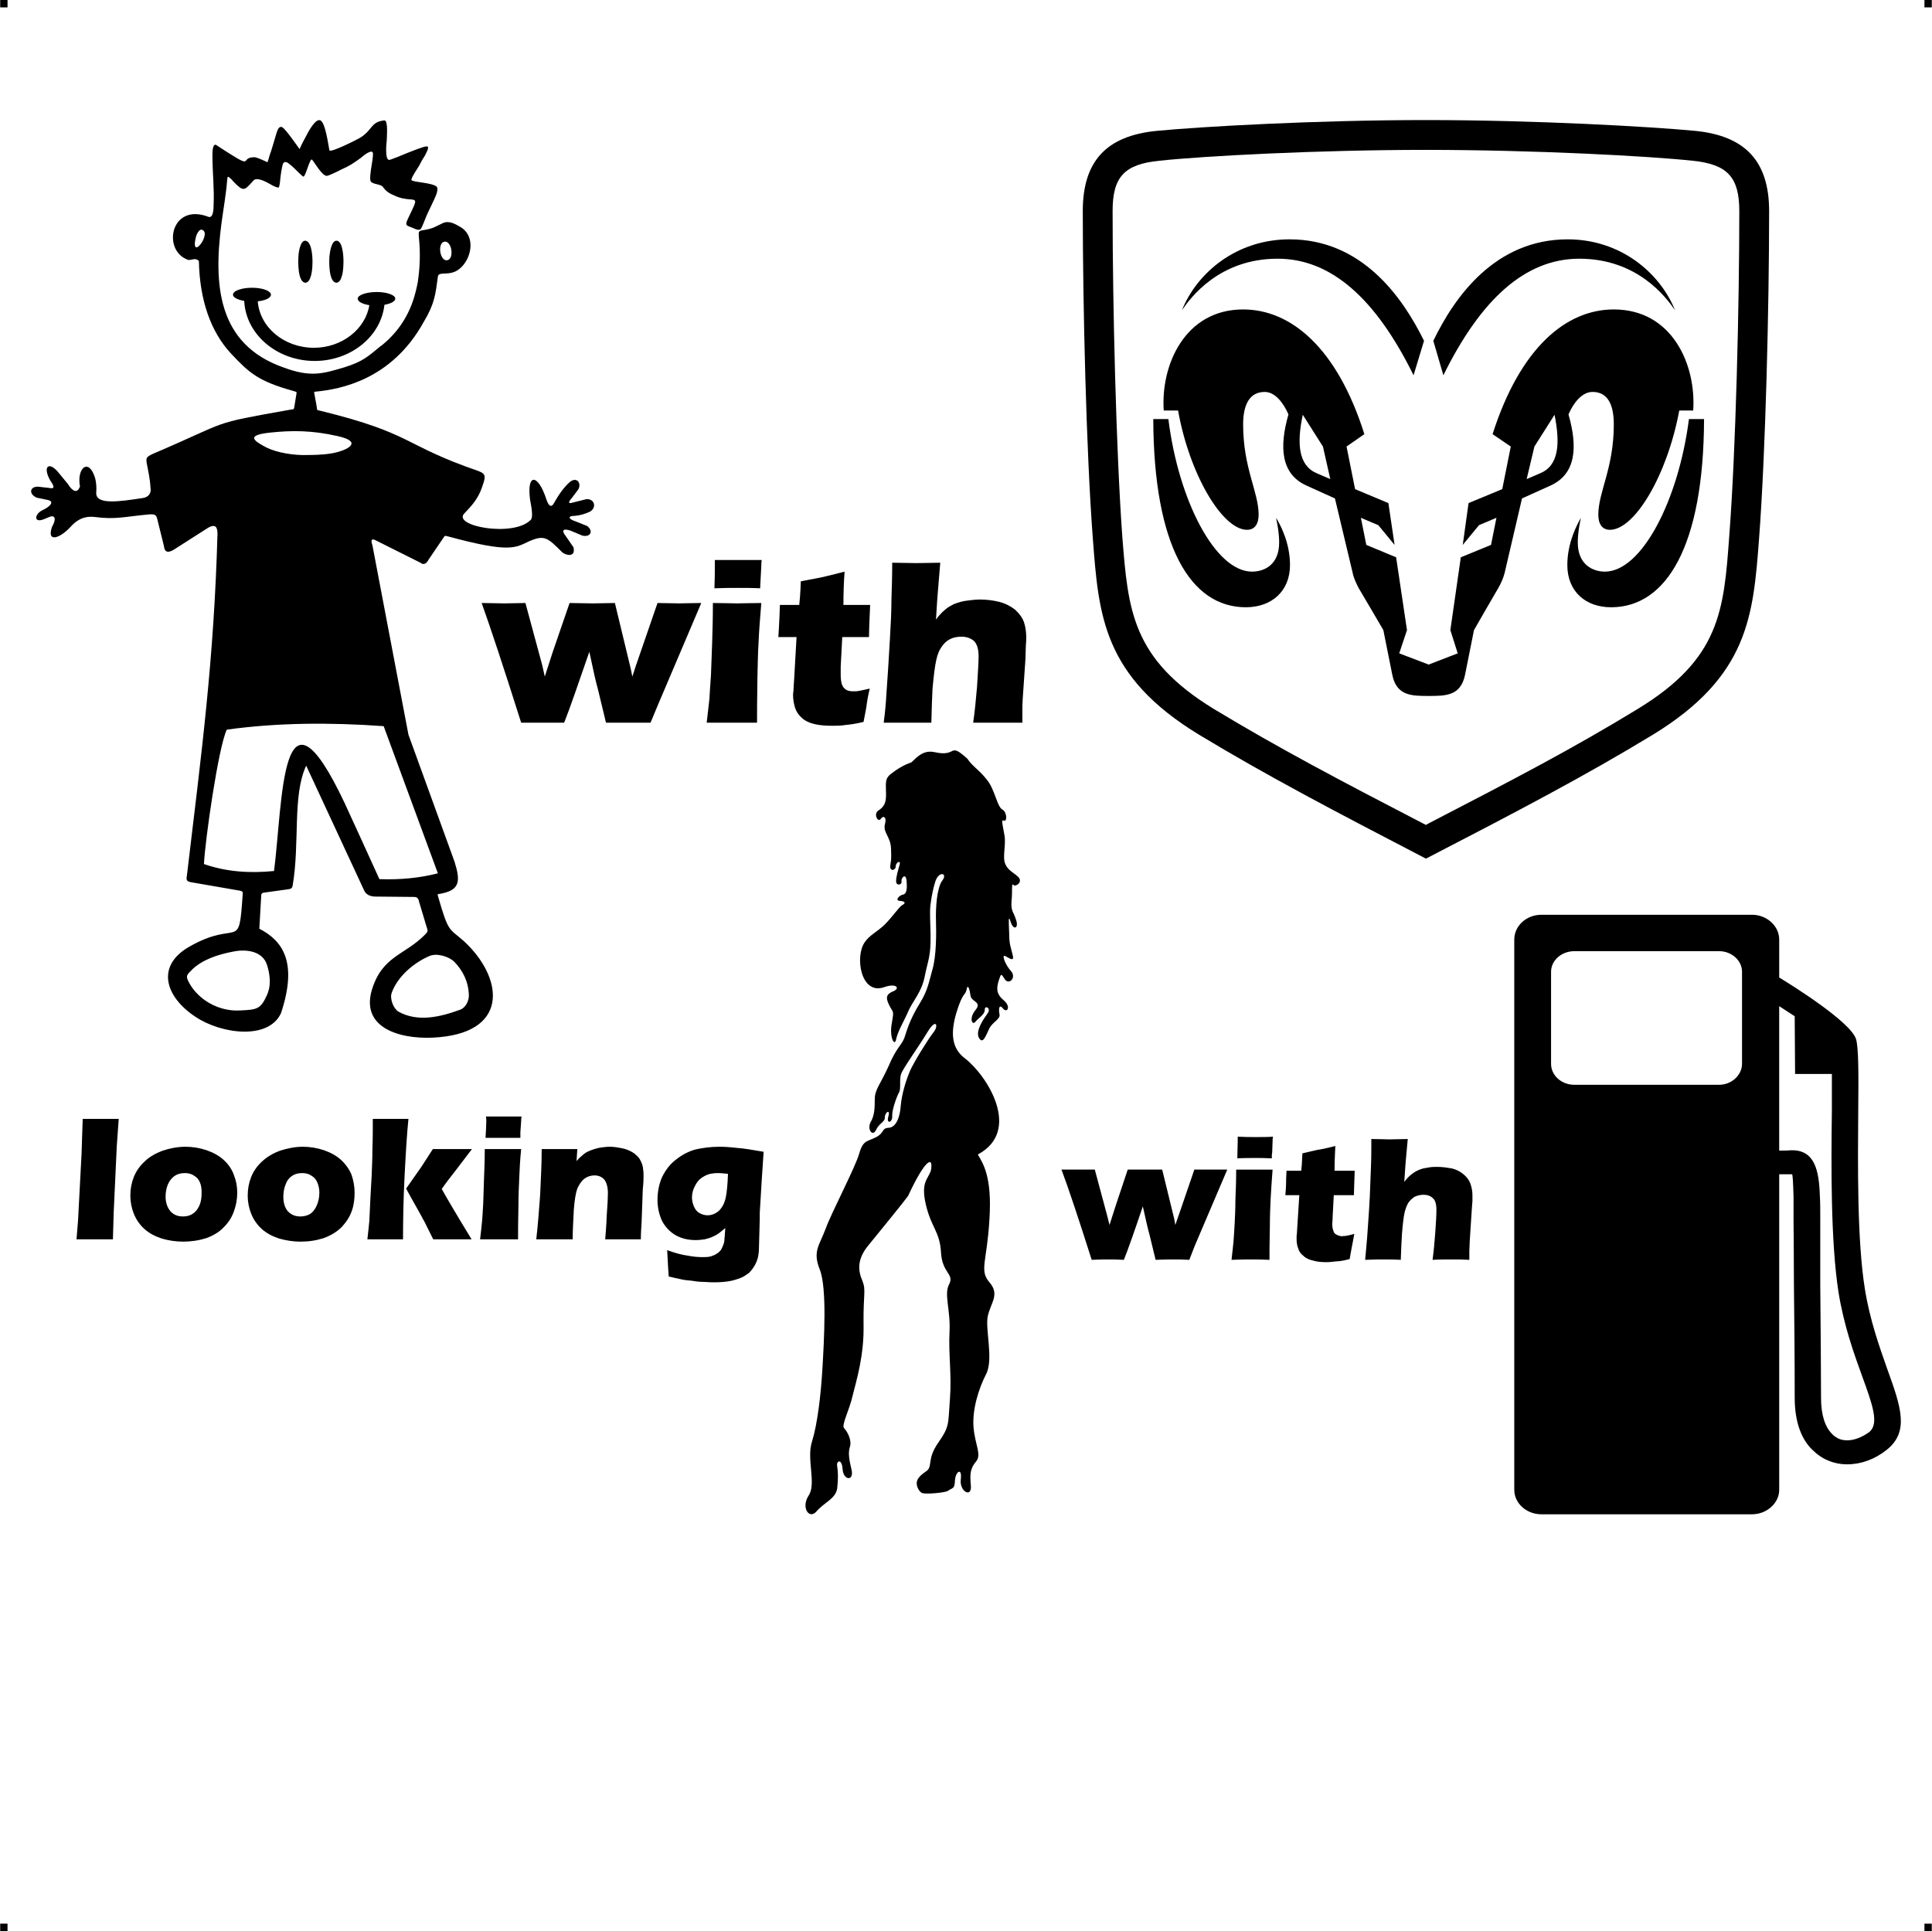 <?xml version="1.0" encoding="UTF-8"?> <!-- Creator: CorelDRAW X7 --> <?xml-stylesheet href="baiat-masina-caut-fata-benzina-dodge.css" type="text/css"?> <svg xmlns="http://www.w3.org/2000/svg" xmlns:xlink="http://www.w3.org/1999/xlink" xml:space="preserve" width="4.994in" height="4.993in" version="1.1" style="shape-rendering:geometricPrecision; text-rendering:geometricPrecision; image-rendering:optimizeQuality; fill-rule:evenodd; clip-rule:evenodd" viewBox="0 0 4987 4987"> <g id="Layer_x0020_1">  <g id="_816867728"> <rect class="fil0" width="18.947" height="19.054"></rect> <rect class="fil0" x="4968" width="18.947" height="19.054"></rect> <rect class="fil0" y="4967" width="18.947" height="19.054"></rect> <rect class="fil0" x="4968" y="4967" width="18.947" height="19.054"></rect> </g> <g id="_816864368"> <path class="fil1" d="M4464 1385c-14,191 -23,316 -237,446 -167,102 -315,179 -539,295l-7 4 -8 -4c-216,-112 -370,-193 -539,-295 -213,-130 -222,-256 -237,-446 -16,-221 -25,-598 -25,-840 0,-88 30,-121 121,-130 112,-12 408,-28 688,-28 279,0 576,16 688,28 90,9 121,42 121,130 0,242 -9,619 -26,840l0 0zm-788 -505l-27 89c-97,-197 -212,-301 -351,-301 -151,0 -225,101 -247,133 39,-97 141,-183 278,-183 186,0 291,148 347,262l0 0zm-699 202c1,328 96,486 239,486 66,0 114,-41 114,-109 0,-58 -25,-104 -36,-122 4,19 8,40 8,64 0,57 -38,75 -70,75 -95,0 -190,-184 -216,-394 -12,0 -40,0 -39,0l0 0zm1070 -464c136,0 238,86 277,183 -22,-32 -96,-133 -247,-133 -139,0 -254,104 -351,301l-26 -89c55,-114 160,-262 347,-262l0 0zm313 464c-27,210 -122,394 -217,394 -31,0 -70,-18 -70,-75 0,-24 4,-45 8,-64 -10,18 -35,64 -35,122 0,68 47,109 113,109 143,0 239,-158 240,-486 0,0 -27,0 -39,0l0 0zm-384 140c-16,7 -35,15 -35,15l20 -84 52 -82c15,75 11,131 -37,151l0 0zm-577 0c-47,-20 -52,-76 -36,-151l52 82 19 84c0,0 -19,-8 -35,-15l0 0zm767 -423c-122,0 -241,97 -313,322l47 32 -22 110 -87 36 -15 108 42 -51 45 -19 -14 70 -78 32 -27 188 19 60 -75 29 -76 -29 20 -60 -28 -188 -77 -32 -14 -70 45 19 42 51 -16 -108 -86 -36 -22 -110 46 -32c-71,-225 -191,-322 -313,-322 -150,0 -213,143 -205,261l37 0c30,167 115,308 178,308 20,0 30,-15 30,-39 0,-59 -40,-120 -40,-233 0,-52 17,-84 56,-84 26,0 48,28 61,58 -24,84 -20,154 47,184 33,15 73,33 73,33 0,0 43,180 46,193 2,12 10,28 15,38 8,13 64,109 64,109 0,0 19,95 23,115 11,55 50,55 94,55 44,0 83,0 94,-55 4,-20 23,-115 23,-115 0,0 55,-96 63,-109 6,-10 13,-26 16,-38 3,-13 45,-193 45,-193 0,0 40,-18 73,-33 67,-30 71,-100 47,-184 13,-30 35,-58 62,-58 39,0 55,32 55,84 0,113 -40,174 -40,233 0,24 10,39 30,39 64,0 148,-141 179,-308l36 0c8,-118 -54,-261 -205,-261l0 0zm211 -461c-114,-11 -414,-28 -696,-28 -283,0 -583,17 -696,28 -130,13 -190,79 -190,207 0,244 9,623 26,846 15,198 26,355 274,506 177,107 353,199 582,318l4 2 4 -2c230,-119 406,-211 582,-318 247,-151 259,-307 274,-506 17,-224 26,-603 26,-846 0,-128 -61,-194 -190,-207l0 0z"></path> <path class="fil1" d="M983 893c-34,28 -46,40 -93,55 -57,17 -88,27 -158,1 -172,-60 -181,-215 -161,-370 5,-38 12,-76 15,-114 1,-12 2,-10 11,-2 6,7 19,21 27,24 8,3 14,-4 19,-9 4,-4 8,-9 12,-13 10,-8 34,6 43,11 3,2 18,10 21,8 2,-1 4,-17 4,-21 1,-9 4,-34 8,-42 5,-5 10,-2 15,2 8,6 18,16 25,23 1,1 10,10 12,10 6,-1 16,-47 22,-44l0 0c7,8 27,44 39,42 6,-1 29,-12 36,-16 21,-9 33,-17 52,-31 3,-3 26,-22 30,-13 2,6 -3,32 -4,39 -1,7 -5,31 -1,36 7,8 28,6 32,15 8,11 17,16 29,21 15,7 27,9 43,10 12,1 12,4 8,15 -6,14 -13,27 -19,41 -5,13 3,12 14,17 5,2 17,9 22,3 4,-5 13,-31 17,-39 6,-12 11,-24 17,-36 3,-7 13,-26 7,-34 -13,-11 -61,-11 -65,-17 -3,-3 16,-31 19,-36 5,-10 10,-19 16,-28 1,-3 13,-22 5,-23 -7,-1 -43,14 -51,17 -7,3 -43,18 -47,18 -11,-1 -7,-43 -6,-50 0,-8 4,-49 -5,-52l-2 0c-34,4 -29,23 -59,43 -9,6 -81,42 -82,34 -3,-14 -10,-70 -23,-77 -13,-7 -33,32 -37,40 -6,11 -12,22 -17,34 -8,-11 -35,-50 -44,-56 -10,-6 -14,10 -16,16 -6,19 -11,39 -18,58 -1,5 -3,11 -5,16 -8,-4 -26,-12 -32,-13 -46,-1 9,40 -101,-32 -10,-3 -9,25 -9,29 0,42 5,84 3,126 0,7 0,35 -13,31 -98,-38 -121,87 -53,111 8,2 19,-7 28,3 2,100 30,182 83,239 47,50 70,71 159,96 12,4 11,1 9,13l-4 25c-2,12 -1,9 -12,11 -213,38 -148,26 -354,114 -18,8 -17,12 -16,22 4,21 9,43 10,65 3,14 -5,25 -20,27 -60,9 -123,19 -120,-15 1,-13 0,-25 -3,-37 -17,-54 -48,-24 -39,22 -7,20 -20,12 -31,-6l-23 -28c-26,-33 -44,-18 -22,20 11,15 10,21 -3,18l-26 -3c-23,-3 -30,17 -7,28l29 6c18,4 6,17 -13,26 -22,10 -24,34 2,24l17 -7c13,-4 16,7 5,26 -15,42 20,31 49,-1 23,-25 45,-26 62,-24 54,7 75,-1 142,-7 12,0 15,1 18,10l18 73c2,19 15,16 32,4l83 -53c17,-9 23,-2 23,16 -9,326 -41,564 -79,883 -2,11 -1,15 11,17l127 22c6,2 7,3 6,10 -10,151 -10,62 -137,134 -90,51 -61,132 16,182 66,44 188,60 220,-10 43,-130 6,-186 -56,-218l5 -87c0,-3 2,-5 6,-6l65 -9c6,-1 9,-3 10,-9 19,-111 -1,-233 35,-310l150 323c5,10 14,14 26,15l103 1c7,0 11,4 12,11l18 60c5,18 8,16 -4,28 -52,52 -110,54 -136,143 -29,103 87,129 176,120 181,-17 162,-156 62,-248 -38,-34 -39,-19 -67,-117 -1,-5 -1,-4 5,-5 52,-9 54,-32 38,-83l-119 -328 -93 -489c-5,-14 -2,-19 10,-12l114 57c7,6 15,4 21,-8l36 -53c6,-8 4,-10 14,-7 162,44 174,29 211,12 38,-16 46,-9 83,28 7,8 37,17 30,-12l-20 -29c-12,-15 -6,-20 12,-14l31 13c22,5 29,-13 12,-25 -11,-4 -24,-10 -30,-12 -19,-6 -20,-14 -2,-14 14,-1 27,-5 40,-11 18,-11 11,-34 -10,-32l-36 9c-10,3 -11,-1 -2,-11l18 -24c8,-16 -5,-34 -24,-17 -17,16 -28,33 -41,56 -6,8 -12,5 -18,-13 -22,-67 -51,-67 -42,1 5,26 8,48 1,53 -45,45 -205,15 -170,-18 18,-19 35,-37 45,-67 9,-26 12,-34 -10,-42 -195,-67 -166,-96 -406,-155 -12,-3 -9,0 -11,-12l-6 -33c-1,-5 -1,-4 6,-5 59,-6 193,-29 276,-179 29,-48 31,-73 37,-118 2,-15 31,1 56,-20 31,-25 43,-84 2,-108 -14,-8 -29,-17 -45,-10 -21,10 -25,14 -49,18 -15,2 -14,4 -13,19 4,40 3,76 -3,116 -3,16 -7,32 -12,47 -16,47 -43,85 -81,116l-2 1zm739 2335c19,7 37,12 52,14 15,3 28,4 39,4 8,0 15,0 22,-2 6,-2 11,-4 15,-7 4,-2 8,-6 11,-10 2,-3 4,-8 6,-13 2,-5 3,-10 3,-17 1,-6 1,-15 2,-26 -6,5 -11,9 -16,13 -4,3 -9,6 -16,9 -6,3 -13,5 -21,7 -7,1 -15,2 -24,2 -19,0 -36,-4 -52,-13 -15,-9 -27,-22 -35,-38 -7,-16 -11,-34 -11,-52 0,-22 4,-42 12,-60 9,-18 20,-33 36,-45 15,-12 32,-21 50,-26 18,-4 39,-7 62,-7 13,0 28,1 45,3 17,1 40,5 69,10l-5 75 -5 83c0,6 0,11 0,15l-2 74c0,9 -1,18 -3,27 -2,7 -5,15 -9,21 -4,7 -9,13 -14,18 -7,5 -14,10 -22,13 -8,3 -17,6 -28,8 -12,2 -25,3 -38,3 -7,0 -16,0 -27,-1 -10,0 -21,-1 -32,-3 -12,-1 -21,-2 -29,-4 -9,-2 -19,-4 -31,-7l-2 -30c0,-6 -1,-18 -2,-38zm157 -197c-10,-1 -18,-2 -26,-2 -13,0 -25,2 -35,8 -10,5 -18,13 -23,23 -6,10 -9,21 -9,32 0,8 2,16 5,23 3,7 7,13 14,17 7,4 14,6 21,6 11,0 21,-4 30,-12 8,-8 14,-19 17,-33 3,-13 5,-34 6,-62zm-495 169c4,-34 7,-73 10,-114 2,-42 4,-82 4,-119 18,0 34,0 47,0 16,0 31,0 45,0l-2 31c5,-6 9,-10 13,-13 3,-3 8,-7 13,-10 6,-3 11,-5 17,-7 6,-2 13,-4 20,-5 8,-1 15,-2 23,-2 11,0 22,2 32,4 10,2 19,6 26,10 7,4 13,10 18,16 4,7 7,13 9,21 1,7 2,15 2,23 0,6 0,18 -2,37l-3 83c-1,16 -2,31 -2,45 -15,0 -29,0 -43,0 -18,0 -34,0 -49,0 1,-14 3,-34 4,-62 2,-27 3,-46 3,-57 0,-17 -4,-29 -10,-36 -7,-7 -15,-10 -25,-10 -9,0 -18,3 -25,8 -8,6 -14,15 -19,26 -4,11 -7,29 -9,54 -1,25 -3,51 -3,77 -15,0 -30,0 -45,0 -15,0 -31,0 -49,0zm-131 -262c1,-18 2,-32 2,-43 0,-3 0,-7 -1,-12 19,0 34,0 47,0 17,0 32,0 45,0 -1,5 -1,9 -1,12l-2 28c0,4 0,9 0,15 -15,0 -29,0 -43,0 -15,0 -30,0 -47,0zm-14 262c2,-18 4,-34 5,-46 1,-12 2,-27 3,-46 1,-19 1,-39 2,-62 1,-23 2,-49 2,-79 20,0 36,0 47,0 11,0 27,0 47,0 -3,29 -4,54 -5,76 -1,22 -2,45 -2,69 -1,43 -1,73 -1,88 -18,0 -34,0 -47,0 -13,0 -30,0 -51,0zm-291 0c2,-19 4,-35 5,-47 1,-17 2,-38 3,-63l3 -54c1,-24 2,-48 2,-70 1,-27 1,-53 1,-77 21,0 37,0 48,0 12,0 27,0 44,0 -4,39 -7,89 -10,148 -3,59 -4,114 -4,163 -18,0 -33,0 -45,0 -14,0 -30,0 -47,0zm100 -131l40 -57 29 -45c21,0 37,0 48,0 15,0 33,0 53,0l-45 59c-11,14 -22,28 -33,44 11,20 36,63 77,130 -18,0 -34,0 -48,0 -15,0 -32,0 -51,0l-14 -28c-5,-10 -9,-19 -13,-25 -1,-3 -12,-22 -31,-56l-12 -22zm-267 -108c19,0 37,3 55,9 17,6 32,14 44,25 12,11 21,24 27,38 5,15 8,30 8,47 0,16 -2,32 -7,46 -5,15 -14,29 -26,42 -13,13 -28,22 -47,29 -19,6 -38,9 -60,9 -19,0 -37,-3 -55,-8 -18,-6 -33,-14 -45,-25 -12,-11 -21,-24 -27,-39 -6,-15 -9,-31 -9,-47 0,-17 3,-33 9,-48 6,-15 15,-28 28,-40 13,-12 28,-21 47,-28 19,-6 38,-10 58,-10zm-1 68c-10,0 -19,2 -26,7 -8,5 -14,13 -17,22 -4,10 -6,20 -6,32 0,16 4,29 12,38 9,9 19,13 32,13 9,0 18,-2 26,-7 7,-5 13,-13 17,-23 4,-10 6,-20 6,-32 0,-9 -2,-18 -5,-25 -3,-8 -8,-14 -15,-18 -7,-5 -15,-7 -24,-7zm-302 -68c19,0 37,3 55,9 17,6 32,14 44,25 12,11 21,24 26,38 6,15 9,30 9,47 0,16 -3,32 -8,46 -5,15 -13,29 -26,42 -12,13 -27,22 -46,29 -19,6 -39,9 -60,9 -19,0 -38,-3 -55,-8 -18,-6 -33,-14 -45,-25 -12,-11 -21,-24 -27,-39 -6,-15 -9,-31 -9,-47 0,-17 3,-33 9,-48 6,-15 15,-28 28,-40 12,-12 28,-21 47,-28 18,-6 38,-10 58,-10zm-1 68c-10,0 -19,2 -26,7 -8,5 -14,13 -18,22 -4,10 -6,20 -6,32 0,16 5,29 13,38 8,9 19,13 32,13 9,0 18,-2 25,-7 8,-5 14,-13 18,-23 4,-10 5,-20 5,-32 0,-9 -1,-18 -4,-25 -3,-8 -8,-14 -15,-18 -7,-5 -15,-7 -24,-7zm-280 171l4 -49 9 -171 3 -91c21,0 37,0 47,0 14,0 29,0 46,0l-5 70 -8 172 -2 69c-16,0 -31,0 -44,0l-50 0zm3327 53c2,-23 4,-42 5,-56 2,-31 5,-66 7,-107 1,-27 2,-52 3,-77 1,-25 1,-49 1,-72 19,0 35,1 47,1 17,0 32,-1 47,-1l-5 55c-1,9 -2,28 -4,56 5,-7 9,-11 12,-14 4,-4 7,-6 11,-9 4,-3 8,-5 12,-7 4,-2 8,-3 14,-5 5,-1 11,-2 17,-3 6,-1 13,-1 20,-1 13,0 25,2 37,4 12,3 22,8 31,16 8,7 14,15 17,24 3,9 5,18 5,29 0,4 0,10 0,16 -1,7 -1,16 -2,26l-5 77c0,10 -1,18 -1,24 0,6 0,14 0,24 -16,-1 -31,-1 -45,-1 -17,0 -33,0 -50,1 3,-21 5,-44 7,-70 2,-27 3,-46 3,-59 0,-15 -3,-25 -9,-30 -6,-6 -14,-9 -24,-9 -9,0 -16,2 -23,5 -6,4 -12,9 -16,15 -4,6 -7,14 -10,25 -3,13 -5,32 -7,57 -1,14 -2,36 -3,66 -15,-1 -30,-1 -43,-1 -14,0 -30,0 -49,1zm-28 -67c-2,13 -5,25 -7,37l-5 28c-15,4 -27,6 -35,6 -9,1 -17,2 -25,2 -13,0 -24,-1 -34,-4 -10,-2 -19,-6 -25,-12 -7,-5 -12,-12 -14,-20 -3,-7 -4,-16 -4,-24 0,-2 0,-4 0,-8 1,-4 1,-13 2,-26l5 -79 -36 0c1,-11 2,-24 2,-42l1 -21 38 0c1,-7 2,-22 3,-45l39 -9c8,-1 23,-4 46,-10 -1,20 -2,41 -2,64l52 0c-1,32 -2,53 -2,63l-52 0 -3 57c0,9 -1,14 -1,17 0,7 1,13 3,18 1,5 4,8 8,10 4,2 9,4 14,4 3,0 7,-1 11,-1 4,-1 11,-2 21,-5zm-302 -195c0,-18 1,-33 1,-43 0,-3 0,-7 0,-13 18,1 33,1 46,1 17,0 32,0 45,-1 -1,5 -1,9 -1,12l-1 29c-1,4 -1,9 -1,15 -15,-1 -29,-1 -43,-1 -14,0 -30,0 -46,1zm-15 262c2,-19 4,-34 5,-46 1,-12 2,-28 3,-46 1,-19 2,-40 2,-62 1,-23 2,-49 2,-79 20,0 36,0 48,0 10,0 26,0 46,0 -2,28 -4,54 -5,75 -1,22 -2,45 -2,70 -1,43 -1,72 -1,88 -18,-1 -34,-1 -47,-1 -13,0 -30,0 -51,1zm-361 0c-34,-107 -60,-185 -78,-233 15,0 30,0 45,0 14,0 28,0 41,0l32 119 6 24 15 -47 32 -96c15,0 30,0 46,0 16,0 30,0 43,0l31 127 3 16 4 -12c1,-3 3,-9 7,-20l38 -111c15,0 29,0 42,0 11,0 25,0 43,0l-84 197 -14 36c-16,-1 -30,-1 -40,-1 -13,0 -28,0 -47,1l-16 -66c-4,-13 -9,-37 -17,-72 -22,65 -38,111 -49,138 -16,-1 -29,-1 -39,-1 -11,0 -26,0 -44,1zm-537 -1387c4,-30 6,-55 7,-74 3,-41 6,-88 9,-141 2,-36 4,-70 4,-103 1,-32 2,-64 2,-95 25,0 46,1 62,1 22,0 43,-1 62,-1l-6 73c-1,12 -3,37 -5,74 6,-9 12,-15 16,-19 4,-4 9,-8 14,-12 5,-3 10,-6 16,-9 5,-2 11,-4 18,-6 7,-2 15,-3 23,-4 9,-1 17,-2 26,-2 17,0 34,2 50,6 16,4 29,11 41,20 11,10 19,21 23,32 4,12 6,25 6,39 0,6 0,13 -1,22 0,9 -1,20 -1,34l-7 102c-1,13 -1,23 -1,32 0,8 0,18 0,31 -21,0 -42,0 -61,0 -21,0 -43,0 -66,0 4,-27 7,-58 10,-93 2,-35 4,-61 4,-78 0,-19 -4,-32 -12,-40 -8,-7 -19,-11 -32,-11 -12,0 -22,2 -31,7 -8,4 -15,11 -21,20 -5,7 -10,18 -13,32 -4,17 -7,43 -10,76 -1,19 -2,48 -3,87 -21,0 -40,0 -58,0 -18,0 -39,0 -65,0zm-36 -88c-4,16 -7,33 -9,49l-7 37c-20,5 -36,7 -47,8 -11,2 -22,2 -33,2 -17,0 -32,-1 -45,-4 -14,-3 -25,-8 -34,-16 -9,-8 -15,-17 -18,-27 -3,-10 -5,-21 -5,-32 0,-2 0,-6 1,-11 0,-5 1,-16 2,-34l6 -105 -47 0c1,-14 2,-32 3,-55l1 -28 50 0c1,-9 3,-30 4,-61l52 -10c10,-2 30,-7 61,-15 -2,27 -3,55 -3,86l69 0c-2,42 -3,69 -3,83l-69 0 -4 76c0,11 0,18 0,22 0,9 1,17 3,24 2,6 6,11 11,14 5,3 11,4 18,4 5,0 10,0 15,-1 5,-1 15,-3 28,-6zm-401 -259c1,-24 1,-43 1,-57 0,-4 0,-10 0,-16 24,0 45,0 61,0 23,0 43,0 60,0 -1,6 -1,11 -1,15l-2 38c0,5 -1,12 -1,20 -19,-1 -39,-1 -57,-1 -19,0 -39,0 -61,1zm-20 347c3,-25 5,-45 7,-61 1,-16 2,-36 4,-61 1,-25 2,-52 3,-82 1,-30 2,-65 2,-105 27,0 48,1 63,1 15,0 35,-1 62,-1 -3,38 -6,72 -7,101 -2,28 -2,59 -3,91 -1,58 -1,97 -1,117 -24,0 -45,0 -62,0 -17,0 -40,0 -68,0zm-479 0c-45,-142 -79,-245 -102,-309 20,0 39,1 59,1 19,0 37,-1 54,-1l43 159 7 31 20 -62 44 -128c19,0 39,1 60,1 21,0 40,-1 57,-1l41 170 4 20 5 -15c1,-4 4,-13 9,-27l51 -148c20,0 38,1 55,1 15,0 34,-1 58,-1l-111 261 -20 48c-21,0 -38,0 -53,0 -16,0 -37,0 -62,0l-21 -87c-5,-17 -12,-49 -22,-96 -30,87 -51,148 -65,183 -21,0 -38,0 -51,0 -16,0 -35,0 -60,0zm2634 496l544 0c38,0 70,29 70,64l0 98c33,20 182,113 198,158 7,20 7,92 6,187 -1,140 -3,333 17,458 13,82 38,151 58,208 35,97 58,162 -2,209 -30,24 -66,37 -101,37 -17,0 -34,-3 -50,-10 -15,-6 -29,-16 -42,-29 -27,-27 -44,-71 -44,-133 0,-103 -1,-205 -2,-292 0,-81 -1,-152 -1,-167l0 0 0 -7c0,-19 0,-36 0,-53 -1,-34 -2,-58 -4,-58 -11,0 -22,0 -33,0l0 815c0,34 -32,63 -70,63l-544 0c-39,0 -70,-29 -70,-63l0 -1421c0,-35 31,-64 70,-64zm654 262l1 149 95 0c0,27 0,59 0,95 -2,143 -3,339 17,468 14,87 40,159 61,217 27,74 45,124 18,145 -18,13 -38,21 -56,21 -8,0 -15,-1 -22,-4 -6,-3 -13,-7 -18,-13 -17,-17 -28,-47 -28,-93 0,-65 -1,-188 -2,-292 0,-61 0,-114 0,-167l0 0 0 -7c0,-19 0,-38 -1,-54 -2,-71 -15,-120 -74,-119 -10,1 -21,1 -31,1l0 -373c12,8 26,17 40,26zm-569 -168l374 0c32,0 59,24 59,53l0 238c0,29 -27,54 -59,54l-374 0c-33,0 -60,-24 -60,-54l0 -238c0,-29 27,-53 60,-53zm-1618 1394c14,-10 18,-4 19,-28 2,-24 19,-33 15,-2 -4,31 29,49 26,16 -3,-32 -1,-45 14,-63 14,-17 -3,-42 -7,-87 -4,-45 13,-101 33,-139 19,-39 -4,-117 4,-150 8,-34 31,-55 4,-86 -27,-31 -6,-54 0,-163 7,-109 -16,-143 -30,-167 114,-61 25,-203 -33,-248 -35,-26 -38,-66 -22,-119 16,-53 23,-43 26,-59 3,-16 8,-1 10,15 1,17 31,16 13,38 -18,22 -8,41 0,30 9,-11 24,-18 24,-31 -1,-12 18,-5 7,10 -10,14 -32,45 -22,63 10,17 17,-4 26,-23 8,-18 30,-25 27,-38 -3,-13 -1,-28 9,-15 10,13 22,-4 2,-21 -20,-17 -19,-31 -13,-51 6,-19 6,-19 16,-3 11,15 30,-5 16,-21 -15,-17 -24,-41 -17,-40 6,1 27,20 21,-2 -5,-22 -9,-27 -9,-55 -1,-29 -3,-53 4,-30 7,22 21,16 14,-5 -6,-21 -14,-22 -12,-49 3,-27 -1,-49 5,-42 5,6 25,-7 13,-20 -12,-12 -27,-17 -34,-34 -8,-17 2,-49 -2,-73 -4,-25 -10,-44 -2,-39 9,4 9,-22 -4,-29 -13,-7 -19,-51 -39,-76 -20,-26 -38,-35 -51,-55 -50,-45 -24,-3 -85,-17 -29,-6 -45,13 -59,26 -2,2 -21,5 -53,30 -17,13 -13,25 -13,50 1,26 -6,36 -20,45 -13,9 -1,31 6,22 6,-10 17,-7 11,14 -5,21 15,31 16,63 1,32 0,27 -2,43 -2,16 14,13 14,2 0,-10 14,-18 10,-4 -4,15 -9,30 -9,43 1,13 16,8 14,0 -2,-8 11,-24 13,-2 2,22 0,34 -9,36 -9,1 -22,15 -9,16 13,1 18,5 7,11 -8,4 -24,29 -46,51 -19,18 -39,27 -51,45 -26,37 -10,137 50,116 31,-11 42,2 25,10 -17,7 -23,14 -12,36 11,22 13,12 7,47 -7,35 7,62 11,42 4,-21 22,-50 32,-74 11,-25 34,-48 42,-89 8,-41 16,-51 15,-107 0,-25 -3,-59 0,-79 3,-25 8,-46 13,-61 10,-26 32,-19 17,0 -14,20 -17,70 -16,103 1,34 1,91 -9,126 -10,35 -12,54 -33,88 -21,34 -31,61 -38,84 -6,22 -21,27 -42,77 -22,49 -36,61 -36,86 0,25 -1,43 -11,60 -9,18 5,38 14,20 9,-19 23,-20 23,-33 0,-13 15,-23 9,-2 -6,20 11,16 10,-1 -1,-16 12,-52 18,-62 5,-10 0,-34 5,-47 4,-13 45,-70 68,-108 23,-38 29,-16 16,0 -13,16 -52,79 -61,100 -9,21 -21,57 -24,90 -2,32 -13,56 -31,57 -19,1 -10,12 -32,24 -23,12 -34,7 -44,42 -10,36 -71,151 -87,195 -16,43 -34,58 -15,105 19,48 11,183 7,253 -4,70 -13,146 -27,191 -15,45 12,110 -9,140 -20,31 2,63 21,40 20,-23 49,-32 53,-59 3,-27 2,-43 0,-57 -3,-14 12,-22 14,8 2,29 30,31 23,1 -7,-30 -9,-44 -4,-60 5,-15 -6,-38 -15,-47 -8,-8 13,-45 22,-85 10,-40 30,-105 28,-184 -1,-78 7,-87 -3,-112 -11,-25 -15,-55 16,-92 30,-37 89,-109 102,-127 45,-97 66,-104 59,-66 -7,23 -27,29 -13,89 14,59 36,69 39,123 3,54 35,55 21,82 -14,26 4,66 1,123 -3,57 6,111 1,174 -5,64 0,69 -30,112 -30,43 -14,61 -30,73 -17,12 -32,23 -23,44 3,7 7,11 11,13 11,4 59,-1 66,-5zm-1579 -3120c-19,-3 -18,-54 -17,-68 1,-9 5,-45 21,-40 15,5 16,49 15,62 0,11 -3,47 -19,46zm-80 0c-19,-3 -18,-54 -17,-68 0,-9 5,-45 20,-40 16,5 17,49 16,62 0,11 -3,47 -19,46zm205 57c-9,82 -87,145 -180,145 -98,0 -178,-69 -182,-155 -17,-3 -29,-9 -29,-16 0,-10 22,-18 49,-18 27,0 49,8 49,18 0,8 -14,15 -34,17 5,67 68,120 145,120 72,0 133,-48 143,-110 -18,-3 -30,-9 -30,-17 0,-9 22,-17 49,-17 27,0 48,8 48,17 0,7 -11,13 -28,16zm-121 339c63,14 30,33 1,41 -24,7 -57,8 -92,8 -39,-1 -78,-10 -101,-24 -29,-16 -39,-28 18,-34 56,-6 108,-6 174,9zm276 -502c19,-3 26,45 7,48 -19,3 -26,-45 -7,-48zm-627 -31c29,7 -30,85 -15,20 3,-12 10,-21 15,-20zm508 2019c50,28 108,14 160,-5 13,-5 22,-21 22,-37 -1,-36 -16,-64 -37,-86 -15,-15 -47,-24 -66,-15 -41,18 -81,53 -96,94 -6,15 4,41 17,49zm-540 -74c22,41 74,75 133,71 41,-2 51,-3 67,-38 13,-28 8,-56 1,-79 -11,-36 -53,-42 -87,-35 -43,8 -81,22 -106,46 -15,15 -18,17 -8,35zm38 -307c60,21 121,24 181,18 23,-179 17,-525 182,-176 30,65 60,131 90,197 54,2 104,-3 151,-15l-140 -380c-140,-10 -275,-9 -405,9 -22,46 -56,286 -59,347z"></path> </g> </g> </svg> 